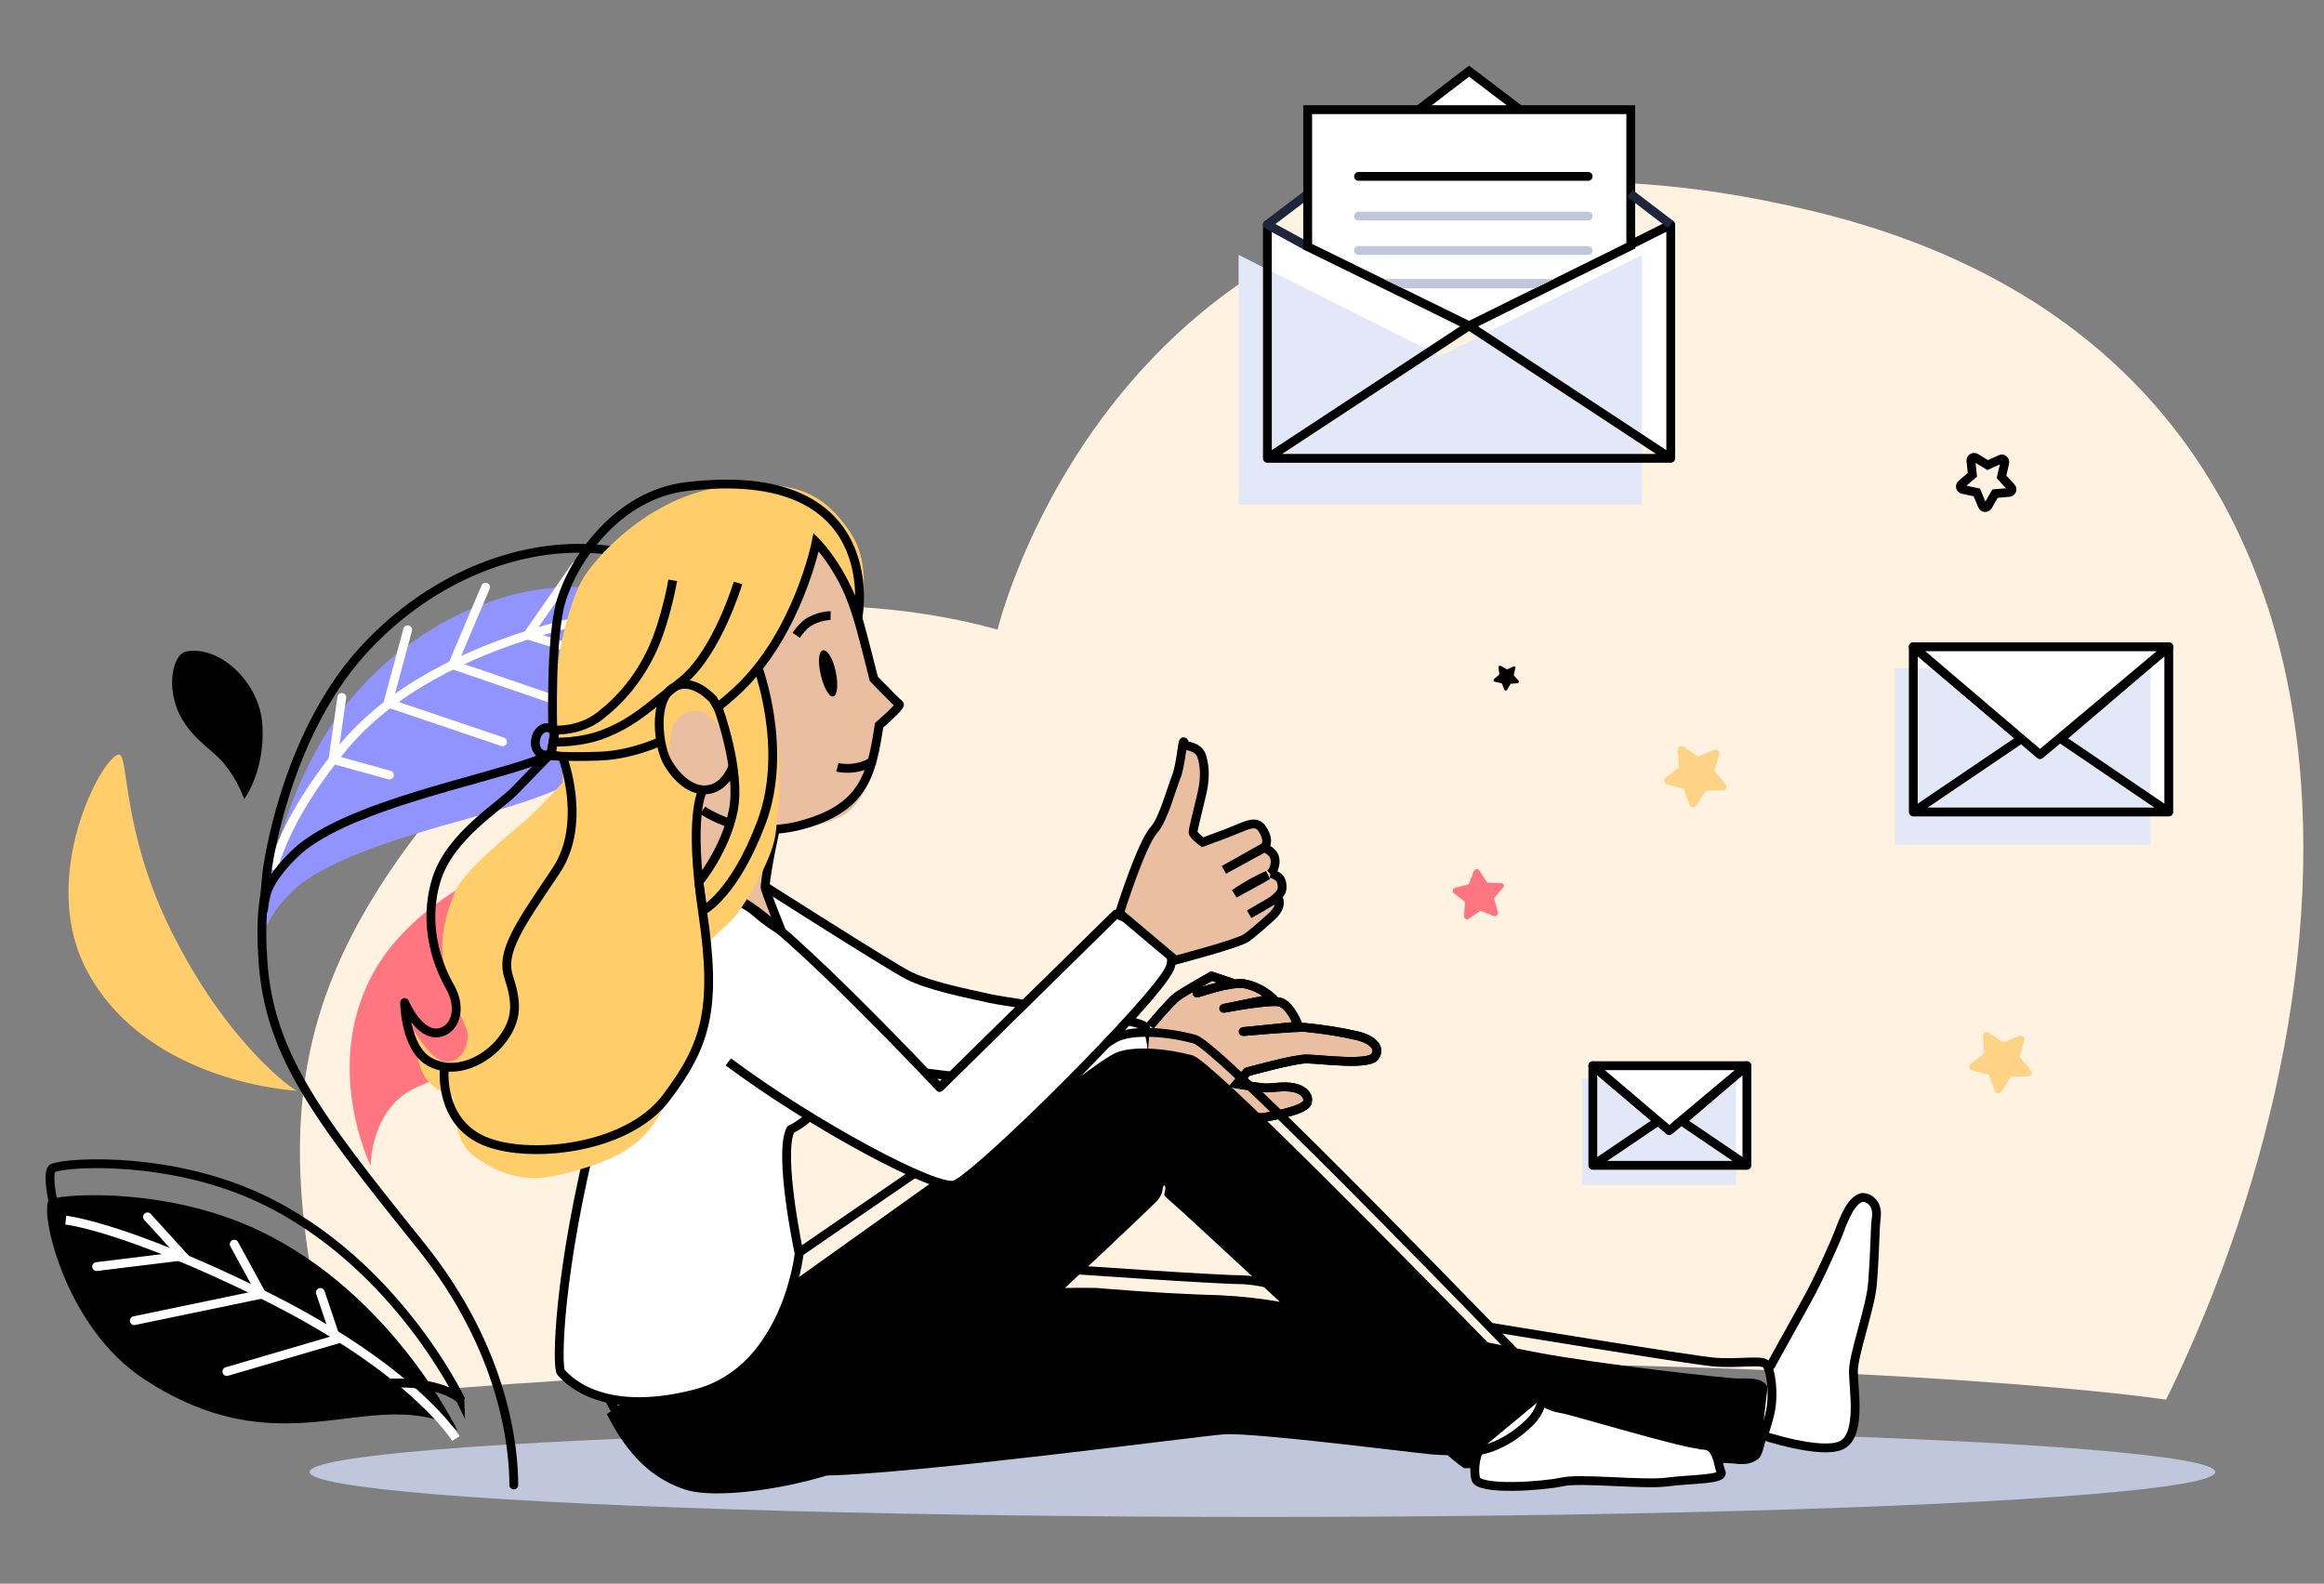 <?xml version="1.0" encoding="utf-8"?>
<!-- Generator: Adobe Illustrator 27.2.0, SVG Export Plug-In . SVG Version: 6.00 Build 0)  -->
<svg version="1.1" xmlns="http://www.w3.org/2000/svg" xmlns:xlink="http://www.w3.org/1999/xlink" x="0px" y="0px"
	 viewBox="0 0 790.5 538.7" style="enable-background:new 0 0 790.5 538.7;" xml:space="preserve">
<rect x="0" y="0" width="790.5" height="538.7" fill="#808080" stroke="none"/>
<style type="text/css">
	.st0{fill:#F2F3F5;}
	.st1{fill:#FFFFFF;}
	.st2{fill:none;stroke:#000000;stroke-width:1.267;}
	.st3{fill:#5E5E6A;}
	.st4{fill:none;stroke:#F2F3F5;stroke-width:1.267;stroke-linecap:round;}
	.st5{fill:none;stroke:#FFFFFF;stroke-width:3.783;stroke-miterlimit:10;}
	.st6{fill:#FFD385;}
	.st7{fill:none;stroke:#000000;stroke-width:1.267;stroke-linejoin:bevel;}
	.st8{fill:#FFCD69;}
	.st9{fill:#1F253A;}
	.st10{fill:#FFFFFF;stroke:#E5E7EA;stroke-width:1.267;stroke-miterlimit:10;}
	.st11{fill:#FFE1E3;}
	.st12{fill:#FFBBC0;}
	.st13{fill:#FF7680;}
	.st14{fill:#FFE6E1;}
	.st15{fill:#FFC7BB;}
	.st16{fill:#FF9882;}
	.st17{fill:#FFF5E2;}
	.st18{fill:#FFE9BC;}
	.st19{fill:url(#bg_00000086693613559619480520000008191157780124717489_);}
	.st20{fill:none;stroke:#000000;stroke-width:1.4;}
	.st21{fill:none;stroke:#F2F3F5;stroke-width:1.4;stroke-linecap:round;}
	.st22{fill:none;stroke:#FFFFFF;stroke-width:4.18;stroke-miterlimit:10;}
	.st23{fill:none;stroke:#000000;stroke-width:1.4;stroke-linecap:round;stroke-miterlimit:10;}
	.st24{fill:#9194FF;}
	.st25{fill:none;stroke:#FFFFFF;stroke-width:1.4;stroke-linecap:round;stroke-miterlimit:10;}
	.st26{fill:none;stroke:#FFFFFF;stroke-width:1.4;stroke-miterlimit:10;}
	.st27{fill:none;stroke:#000000;stroke-width:1.4;stroke-miterlimit:10;}
	.st28{fill:#FFFFFF;stroke:#000000;stroke-width:1.4;stroke-miterlimit:10;}
	.st29{fill:#FFFFFF;stroke:#000000;stroke-width:1.4;}
	.st30{fill:none;stroke:#000000;stroke-width:1.4;stroke-linejoin:round;}
	.st31{fill:#FFFFFF;stroke:#000000;stroke-width:1.4;stroke-linejoin:round;stroke-miterlimit:10;}
	.st32{stroke:#000000;stroke-width:1.4;stroke-miterlimit:10;}
	.st33{fill:none;stroke:#000000;stroke-width:1.4;stroke-linecap:round;stroke-linejoin:round;}
	.st34{fill:#FFFFFF;stroke:#000000;stroke-width:1.4;stroke-linejoin:round;}
	.st35{fill:none;stroke:#000000;stroke-width:1.4;stroke-linejoin:round;stroke-miterlimit:10;}
	.st36{fill:none;stroke:#000000;stroke-width:1.4;stroke-linecap:round;stroke-linejoin:round;stroke-miterlimit:10;}
	.st37{fill:none;stroke:#000000;stroke-width:1.4;stroke-linejoin:bevel;}
	.st38{fill:#FFFFFF;stroke:#E5E7EA;stroke-width:1.4;stroke-miterlimit:10;}
	.st39{fill:#FFFFFF;stroke:#000000;stroke-width:2;stroke-miterlimit:10;}
	.st40{fill:url(#SVGID_1_);}
	.st41{fill:url(#bg_00000054261089863543853320000010082663677097730998_);}
	.st42{fill:none;stroke:#000000;stroke-width:2;stroke-linecap:round;stroke-miterlimit:10;}
	.st43{fill:none;stroke:#FFFFFF;stroke-width:2;stroke-linecap:round;stroke-miterlimit:10;}
	.st44{fill:none;stroke:#FFFFFF;stroke-width:2;stroke-miterlimit:10;}
	.st45{fill:#EA4335;}
	.st46{fill:#FBBC05;}
	.st47{fill:#4285F4;}
	.st48{fill:#34A853;}
	.st49{fill:none;stroke:#D2D4D8;stroke-width:2;stroke-miterlimit:10;}
	.st50{fill:none;stroke:#D2D4D8;stroke-width:2;stroke-linecap:round;stroke-miterlimit:10;}
	.st51{fill:#FFF1DC;}
	.st52{fill:none;stroke:#1A0DAB;stroke-width:4;stroke-linecap:round;stroke-miterlimit:10;}
	.st53{fill:none;stroke:#9A9A9B;stroke-width:3;stroke-linecap:round;stroke-miterlimit:10;}
	.st54{fill:#FF7757;}
	.st55{fill:#D1D5E0;}
	.st56{fill:none;stroke:#000000;stroke-width:2;stroke-linejoin:round;stroke-miterlimit:10;}
	.st57{fill:#FF7680;stroke:#000000;stroke-width:2;stroke-linejoin:round;stroke-miterlimit:10;}
	.st58{fill:#FF7680;stroke:#000000;stroke-width:2;stroke-miterlimit:10;}
	.st59{fill:#526E89;}
	.st60{fill:#E4ECEF;}
	.st61{fill:#FFFFFF;stroke:#1F253A;stroke-width:1.679;stroke-miterlimit:10;}
	.st62{fill:none;stroke:#1F253A;stroke-width:1.679;stroke-linecap:round;stroke-miterlimit:10;}
	.st63{fill:none;stroke:#9DA7BA;stroke-width:1.807;stroke-linecap:round;stroke-miterlimit:10;}
	.st64{fill:#4B7CB2;stroke:#9DA7BA;stroke-width:1.265;stroke-linecap:round;stroke-miterlimit:10;}
	.st65{fill:none;stroke:#9DA7BA;stroke-width:1.265;stroke-linecap:round;stroke-miterlimit:10;}
	.st66{fill:none;stroke:#1F253A;stroke-width:1.807;stroke-miterlimit:10;}
	.st67{fill:#526E89;stroke:#1F253A;stroke-width:1.385;stroke-miterlimit:10;}
	.st68{fill:none;stroke:#4B7CB2;stroke-width:2.687;stroke-miterlimit:10;}
	.st69{fill:#4B7CB2;}
	.st70{fill:#FDFEFF;}
	.st71{fill:#C3D8E5;}
	.st72{fill:none;stroke:#1F253A;stroke-width:1.679;stroke-miterlimit:10;}
	.st73{fill:none;stroke:#1F253A;stroke-width:1.597;stroke-miterlimit:10;}
	.st74{fill:#F0F5F7;}
	.st75{fill:none;stroke:#1F253A;stroke-width:1.379;stroke-linecap:round;stroke-miterlimit:10;}
	.st76{fill:none;stroke:#9DA7BA;stroke-width:0.937;stroke-linecap:round;stroke-miterlimit:10;}
	.st77{fill:#4B7CB2;stroke:#1F253A;stroke-width:1.679;stroke-linecap:round;stroke-miterlimit:10;}
	.st78{fill:#FFFFFF;stroke:#1F253A;stroke-width:1.679;stroke-linejoin:round;stroke-miterlimit:10;}
	.st79{opacity:0.3;fill:none;stroke:#FF7757;stroke-width:2.971;stroke-linecap:round;stroke-miterlimit:10;}
	.st80{fill:none;stroke:#FF7757;stroke-width:2.971;stroke-linecap:round;stroke-miterlimit:10;}
	.st81{fill:none;stroke:#1F253A;stroke-width:1.679;stroke-linejoin:round;stroke-miterlimit:10;}
	.st82{fill:none;stroke:#9DA7BA;stroke-width:1.105;stroke-linecap:round;stroke-miterlimit:10;}
	.st83{fill:#9DA7BA;}
	.st84{fill:none;stroke:#9DA7BA;stroke-width:1.53;stroke-linecap:round;stroke-linejoin:round;stroke-miterlimit:10;}
	.st85{fill:#FF7757;stroke:#1F253A;stroke-width:1.679;stroke-linejoin:round;stroke-miterlimit:10;}
	.st86{fill:#FFFFFF;stroke:#1F253A;stroke-width:1.459;stroke-miterlimit:10;}
	.st87{fill:#FF7757;stroke:#1F253A;stroke-width:1.679;stroke-miterlimit:10;}
	.st88{fill:#B2C6D1;}
	.st89{fill:#526E89;stroke:#1F253A;stroke-width:1.679;stroke-miterlimit:10;}
	.st90{fill:#FFFFFF;stroke:#1F253A;stroke-width:1.312;stroke-miterlimit:10;}
	.st91{fill:none;stroke:#4B7CB2;stroke-width:2.099;stroke-miterlimit:10;}
	.st92{fill:#FFFFFF;stroke:#1F253A;stroke-width:1.813;stroke-miterlimit:10;}
	.st93{fill:none;stroke:#1F253A;stroke-width:1.813;stroke-linecap:round;stroke-miterlimit:10;}
	.st94{fill:none;stroke:#9DA7BA;stroke-width:1.09;stroke-linecap:round;stroke-miterlimit:10;}
	.st95{fill:none;stroke:#4B7CB2;stroke-width:1.56;stroke-miterlimit:10;}
	.st96{fill:#FFFFFF;stroke:#1F253A;stroke-width:1.56;stroke-miterlimit:10;}
	.st97{fill:none;stroke:#1F253A;stroke-width:1.56;stroke-linecap:round;stroke-miterlimit:10;}
	.st98{fill:none;stroke:#9DA7BA;stroke-width:1.56;stroke-linecap:round;stroke-miterlimit:10;}
	.st99{fill:none;stroke:#FFD385;stroke-width:1.56;stroke-miterlimit:10;}
	.st100{fill:none;stroke:#1F253A;stroke-width:1.56;stroke-miterlimit:10;}
	.st101{fill:none;stroke:#FFFFFF;stroke-width:1.56;stroke-miterlimit:10;}
	.st102{fill:#526E89;stroke:#1F253A;stroke-width:1.56;stroke-miterlimit:10;}
	.st103{fill:url(#bg_00000144302795488614658050000005965726577491941000_);}
	.st104{fill:none;stroke:#000000;stroke-width:1.558;stroke-linecap:round;stroke-miterlimit:10;}
	.st105{fill:none;stroke:#FFFFFF;stroke-width:1.558;stroke-linecap:round;stroke-miterlimit:10;}
	.st106{fill:none;stroke:#FFFFFF;stroke-width:1.558;stroke-miterlimit:10;}
	.st107{fill:none;stroke:#FFFFFF;stroke-width:1.537;stroke-linejoin:round;stroke-miterlimit:10;}
	.st108{fill:none;stroke:#FFFFFF;stroke-width:1.537;stroke-miterlimit:10;}
	.st109{fill:#DFE2E5;}
	.st110{fill:#F5F6F8;}
	.st111{fill:#E3E5E9;}
	.st112{fill:none;stroke:#445268;stroke-width:3.074;stroke-linecap:round;stroke-linejoin:round;stroke-miterlimit:10;}
	.st113{fill:none;stroke:#E3E5E9;stroke-width:1.537;stroke-linecap:round;stroke-linejoin:round;stroke-miterlimit:10;}
	.st114{fill:none;stroke:#FFFFFF;stroke-width:1.537;stroke-linecap:round;stroke-miterlimit:10;}
	.st115{fill:none;stroke:#445268;stroke-width:3.033;stroke-linecap:round;stroke-linejoin:round;stroke-miterlimit:10;}
	.st116{fill:none;stroke:#445268;stroke-width:1.537;stroke-linecap:round;stroke-linejoin:round;stroke-miterlimit:10;}
	.st117{fill:#445268;}
	.st118{fill:none;stroke:#000000;stroke-width:1.537;stroke-linejoin:round;stroke-miterlimit:10;}
	.st119{fill:#FFFFFF;stroke:#000000;stroke-width:1.537;stroke-miterlimit:10;}
	.st120{fill:#FFFFFF;stroke:#1F253A;stroke-width:1.537;stroke-miterlimit:10;}
	.st121{fill:#DDE9ED;}
	.st122{fill:#FFFFFF;stroke:#000000;stroke-width:1.557;stroke-linejoin:round;stroke-miterlimit:10;}
	.st123{fill:#425975;stroke:#000000;stroke-width:1.557;stroke-linejoin:round;stroke-miterlimit:10;}
	.st124{fill:none;stroke:#000000;stroke-width:1.557;stroke-linejoin:round;stroke-miterlimit:10;}
	.st125{fill:#E5C7AA;stroke:#000000;stroke-width:1.557;stroke-miterlimit:10;}
	.st126{stroke:#000000;stroke-width:1.557;stroke-miterlimit:10;}
	.st127{fill:#2D3D54;stroke:#000000;stroke-width:1.68;stroke-linejoin:round;stroke-miterlimit:10;}
	.st128{fill:#FFFFFF;stroke:#000000;stroke-width:1.68;stroke-linejoin:round;stroke-miterlimit:10;}
	.st129{fill:none;stroke:#000000;stroke-width:1.68;stroke-linejoin:round;stroke-miterlimit:10;}
	.st130{fill:#AF6A5A;stroke:#000000;stroke-width:1.68;stroke-miterlimit:10;}
	.st131{fill:#FFFFFF;stroke:#000000;stroke-width:1.68;stroke-miterlimit:10;}
	.st132{fill:#FFFFFF;stroke:#000000;stroke-width:1.534;stroke-miterlimit:10;}
	.st133{fill:#FF7757;stroke:#000000;stroke-width:1.68;stroke-miterlimit:10;}
	.st134{fill:none;stroke:#000000;stroke-width:1.654;stroke-miterlimit:10;}
	.st135{fill:none;stroke:#000000;stroke-width:1.68;stroke-miterlimit:10;}
	.st136{fill:#AF6A5A;stroke:#000000;stroke-width:1.614;stroke-miterlimit:10;}
	.st137{fill:#AF6A5A;stroke:#1F253A;stroke-width:1.614;stroke-miterlimit:10;}
	.st138{fill:#483A49;}
	.st139{fill:none;stroke:#000000;stroke-width:1.614;stroke-miterlimit:10;}
	.st140{fill:#1F253A;stroke:#1F253A;stroke-width:1.534;stroke-miterlimit:10;}
	.st141{fill:none;stroke:#000000;stroke-width:1.639;stroke-miterlimit:10;}
	.st142{fill:#FFFFFF;stroke:#000000;stroke-width:1.534;stroke-linejoin:round;stroke-miterlimit:10;}
	.st143{fill:none;stroke:#000000;stroke-width:2.69;stroke-linecap:round;stroke-miterlimit:10;}
	.st144{opacity:0.6;fill:#1F253A;stroke:#000000;stroke-width:1.534;stroke-miterlimit:10;enable-background:new    ;}
	.st145{fill:none;stroke:#1F253A;stroke-width:1.534;stroke-miterlimit:10;}
	.st146{opacity:0.6;fill:#483A49;enable-background:new    ;}
	.st147{stroke:#000000;stroke-width:1.534;stroke-miterlimit:10;}
	.st148{fill:#FFFFFF;stroke:#1F253A;stroke-width:6;stroke-miterlimit:10;}
	.st149{fill:none;stroke:#1F253A;stroke-width:6;stroke-miterlimit:10;}
	.st150{fill:#9194FF;stroke:#1F253A;stroke-width:6;stroke-miterlimit:10;}
	.st151{fill:none;stroke:#000000;stroke-width:2.4;stroke-miterlimit:10;}
	.st152{fill:none;stroke:#000000;stroke-width:2.074;stroke-miterlimit:10;}
	.st153{opacity:0.3;fill:none;stroke:#FF7757;stroke-width:3.127;stroke-linecap:round;stroke-miterlimit:10;}
	.st154{fill:none;stroke:#FF7757;stroke-width:3.127;stroke-linecap:round;stroke-miterlimit:10;}
	.st155{fill:none;stroke:#1F253A;stroke-width:1.768;stroke-miterlimit:10;}
	.st156{fill:#FFFFFF;stroke:#1F253A;stroke-width:1.768;stroke-miterlimit:10;}
	.st157{fill:url(#bg_00000124147236799371616040000014871083778693870733_);}
	.st158{fill:none;stroke:#FFFFFF;stroke-width:1.59;stroke-linejoin:round;stroke-miterlimit:10;}
	.st159{fill:#FFFFFF;stroke:#FFFFFF;stroke-width:1.59;stroke-linejoin:round;stroke-miterlimit:10;}
	.st160{fill:none;stroke:#FFFFFF;stroke-width:1.59;stroke-miterlimit:10;}
	.st161{opacity:0.85;}
	.st162{fill:#7961F5;}
	.st163{fill:none;stroke:#445268;stroke-width:3.179;stroke-linecap:round;stroke-linejoin:round;stroke-miterlimit:10;}
	.st164{fill:none;stroke:#E3E5E9;stroke-width:1.59;stroke-linecap:round;stroke-linejoin:round;stroke-miterlimit:10;}
	.st165{fill:none;stroke:#FFFFFF;stroke-width:1.59;stroke-linecap:round;stroke-miterlimit:10;}
	.st166{fill:none;stroke:#445268;stroke-width:3.137;stroke-linecap:round;stroke-linejoin:round;stroke-miterlimit:10;}
	.st167{fill:none;stroke:#445268;stroke-width:1.59;stroke-linecap:round;stroke-linejoin:round;stroke-miterlimit:10;}
	.st168{fill:#E4ECEF;stroke:#000000;stroke-miterlimit:10;}
	.st169{fill:#FFFFFF;stroke:#000000;stroke-miterlimit:10;}
	.st170{fill:none;stroke:#000000;stroke-width:1.59;stroke-linejoin:round;stroke-miterlimit:10;}
	.st171{fill:#FFFFFF;stroke:#000000;stroke-width:1.59;stroke-linejoin:round;stroke-miterlimit:10;}
	.st172{fill:#425975;stroke:#000000;stroke-miterlimit:10;}
	.st173{fill:#FFFFFF;stroke:#000000;stroke-width:1.59;stroke-miterlimit:10;}
	.st174{fill:none;stroke:#000000;stroke-width:1.59;stroke-miterlimit:10;}
	.st175{fill:#1F253A;stroke:#000000;stroke-miterlimit:10;}
	.st176{fill:#AF6A5A;stroke:#000000;stroke-width:1.59;stroke-miterlimit:10;}
	.st177{stroke:#000000;stroke-miterlimit:10;}
	.st178{fill:#F3FAFF;stroke:#000000;stroke-width:1.59;stroke-linejoin:round;stroke-miterlimit:10;}
	.st179{fill:#F3FAFF;stroke:#000000;stroke-width:1.59;stroke-miterlimit:10;}
	.st180{fill:#FFFFFF;stroke:#1F253A;stroke-width:1.59;stroke-miterlimit:10;}
	.st181{fill:#FFCD69;stroke:#1F253A;stroke-width:1.59;stroke-miterlimit:10;}
	.st182{fill:#3D40FF;}
	.st183{fill:none;stroke:#1F253A;stroke-width:1.59;stroke-miterlimit:10;}
	.st184{fill:#EBECFF;}
	.st185{fill:url(#SVGID_00000149360265668505083490000004285082974001861252_);}
	.st186{fill:url(#SVGID_00000164495530128448428470000016073542313695443112_);}
	.st187{fill:url(#SVGID_00000183216408889548539140000005580402502265264264_);}
	.st188{fill:#7F544E;}
	.st189{fill:#FFFFFF;stroke:#1F253A;stroke-width:1.8;stroke-miterlimit:10;}
	.st190{fill:#1F253A;stroke:#1F253A;stroke-width:1.8;stroke-linejoin:round;stroke-miterlimit:10;}
	.st191{fill:none;stroke:#1F253A;stroke-width:1.8;stroke-miterlimit:10;}
	.st192{fill:#FFFFFF;stroke:#1F253A;stroke-width:1.8;stroke-linejoin:round;}
	.st193{fill:#FF7757;stroke:#1F253A;stroke-width:1.8;stroke-linejoin:round;}
	.st194{fill:#FFFFFF;stroke:#1F253A;stroke-width:1.8;stroke-linejoin:round;stroke-miterlimit:10;}
	.st195{fill:none;stroke:#1F253A;stroke-width:1.8;stroke-linejoin:round;stroke-miterlimit:10;}
	.st196{fill:#1F253A;stroke:#1F253A;stroke-width:1.8;stroke-linejoin:round;}
	.st197{fill:none;stroke:#000000;stroke-width:2.4;stroke-linecap:round;stroke-miterlimit:10;}
	.st198{fill:none;stroke:#FFFFFF;stroke-width:2.4;stroke-linecap:round;stroke-miterlimit:10;}
	.st199{fill:none;stroke:#FFFFFF;stroke-width:2.4;stroke-miterlimit:10;}
	.st200{fill:#FFFFFF;stroke:#1F253A;stroke-width:2.4;stroke-miterlimit:10;}
	.st201{stroke:#000000;stroke-width:2.4;stroke-linejoin:round;stroke-miterlimit:10;}
	.st202{fill:#EABEA0;stroke:#000000;stroke-width:2.4;stroke-miterlimit:10;}
	.st203{fill:#FFFFFF;stroke:#000000;stroke-width:2.4;stroke-miterlimit:10;}
	.st204{fill:none;stroke:#1F253A;stroke-width:2.4;stroke-miterlimit:10;}
	.st205{fill:#EABEA0;stroke:#000000;stroke-width:2.4;stroke-linecap:round;stroke-linejoin:round;stroke-miterlimit:10;}
	.st206{fill:#E5C7AA;stroke:#000000;stroke-width:2.4;stroke-linecap:round;stroke-linejoin:round;stroke-miterlimit:10;}
	.st207{fill:#E5C7AA;stroke:#000000;stroke-width:2.4;stroke-miterlimit:10;}
	.st208{fill:none;stroke:#000000;stroke-width:2.074;stroke-linecap:round;stroke-miterlimit:10;}
	.st209{fill:none;stroke:#FFFFFF;stroke-width:2.074;stroke-linecap:round;stroke-miterlimit:10;}
	.st210{fill:none;stroke:#FFFFFF;stroke-width:2.074;stroke-miterlimit:10;}
	.st211{fill:#FFFFFF;stroke:#1F253A;stroke-width:2.074;stroke-miterlimit:10;}
	.st212{stroke:#000000;stroke-width:2.074;stroke-linejoin:round;stroke-miterlimit:10;}
	.st213{fill:#EABEA0;stroke:#000000;stroke-width:2.074;stroke-miterlimit:10;}
	.st214{fill:#FFFFFF;stroke:#000000;stroke-width:2.074;stroke-miterlimit:10;}
	.st215{fill:none;stroke:#1F253A;stroke-width:2.074;stroke-miterlimit:10;}
	.st216{fill:#EABEA0;stroke:#000000;stroke-width:2.074;stroke-linecap:round;stroke-linejoin:round;stroke-miterlimit:10;}
	.st217{fill:#E5C7AA;stroke:#000000;stroke-width:2.074;stroke-linecap:round;stroke-linejoin:round;stroke-miterlimit:10;}
	.st218{fill:#E5C7AA;stroke:#000000;stroke-width:2.074;stroke-miterlimit:10;}
	.st219{fill:#FFF2E1;}
	.st220{fill:none;stroke:#1F253A;stroke-width:4.337;stroke-linecap:round;stroke-miterlimit:10;}
	.st221{fill:none;stroke:#1F253A;stroke-width:4.337;stroke-miterlimit:10;}
	.st222{fill:none;stroke:#1F253A;stroke-width:4.337;stroke-linejoin:round;stroke-miterlimit:10;}
	.st223{fill:#FFFFFF;stroke:#1F253A;stroke-width:4.337;stroke-miterlimit:10;}
	.st224{fill:#FFF3E1;stroke:#1F253A;stroke-width:4.337;stroke-linejoin:round;stroke-miterlimit:10;}
	.st225{fill:none;stroke:#9DA7BA;stroke-width:4.337;stroke-linecap:round;stroke-miterlimit:10;}
	.st226{fill:#FFFFFF;stroke:#1F253A;stroke-width:4.337;stroke-linejoin:round;stroke-miterlimit:10;}
	.st227{fill:#425975;}
	.st228{fill:url(#SVGID_00000163041038756321499360000014363086606913878920_);}
	.st229{opacity:0.1;fill:#FFFFFF;}
	.st230{opacity:0.5;fill:#FFFFFF;}
	.st231{fill:none;stroke:#4B7CB2;stroke-width:2.5;stroke-miterlimit:10;}
	.st232{fill:none;stroke:#1F253A;stroke-width:2.5;stroke-linecap:round;stroke-miterlimit:10;}
	.st233{fill:none;stroke:#CEDAE0;stroke-width:2.5;stroke-linecap:round;stroke-miterlimit:10;}
	.st234{fill:#F0F0F2;}
	.st235{fill:#FFFFFF;stroke:#1F253A;stroke-width:2.259;stroke-miterlimit:10;}
	.st236{stroke:#000000;stroke-width:2.259;stroke-linejoin:round;stroke-miterlimit:10;}
	.st237{fill:#EABEA0;stroke:#000000;stroke-width:2.259;stroke-miterlimit:10;}
	.st238{fill:#FFFFFF;stroke:#000000;stroke-width:2.259;stroke-miterlimit:10;}
	.st239{fill:none;stroke:#000000;stroke-width:2.259;stroke-miterlimit:10;}
	.st240{fill:none;stroke:#1F253A;stroke-width:2.259;stroke-miterlimit:10;}
	.st241{fill:#EABEA0;stroke:#000000;stroke-width:2.259;stroke-linecap:round;stroke-linejoin:round;stroke-miterlimit:10;}
	.st242{fill:#E5C7AA;stroke:#000000;stroke-width:2.259;stroke-linecap:round;stroke-linejoin:round;stroke-miterlimit:10;}
	.st243{fill:#E5C7AA;stroke:#000000;stroke-width:2.259;stroke-miterlimit:10;}
	.st244{opacity:0.4;fill:#FFFFFF;}
	.st245{opacity:0.2;}
	.st246{opacity:0.2;fill:#FFFFFF;}
	.st247{fill:#FF7680;stroke:#000000;stroke-width:2.334;stroke-miterlimit:10;}
	.st248{fill:none;stroke:#FFFFFF;stroke-width:2.5;stroke-linecap:round;stroke-miterlimit:10;}
	.st249{fill:none;stroke:#1F253A;stroke-width:2.243;stroke-linejoin:round;stroke-miterlimit:10;}
	.st250{fill:#FFFFFF;stroke:#1F253A;stroke-width:2.243;stroke-miterlimit:10;}
	.st251{fill:#FFF3E1;stroke:#1F253A;stroke-width:2.243;stroke-linejoin:round;stroke-miterlimit:10;}
	.st252{fill:none;stroke:#1F253A;stroke-width:2.243;stroke-linecap:round;stroke-miterlimit:10;}
	.st253{fill:none;stroke:#9DA7BA;stroke-width:2.243;stroke-linecap:round;stroke-miterlimit:10;}
	.st254{fill:none;stroke:#1F253A;stroke-width:2.243;stroke-miterlimit:10;}
	.st255{fill:none;stroke:#000000;stroke-width:2.5;stroke-linecap:round;stroke-miterlimit:10;}
	.st256{fill:none;stroke:#FFFFFF;stroke-width:2.5;stroke-miterlimit:10;}
	.st257{fill:url(#SVGID_00000063624270149952933850000003382229686719849373_);}
	.st258{fill:url(#bg_00000115473819236109227270000018155592294957050763_);}
	.st259{fill:url(#bg_00000116919173055270011840000006803036721827451319_);}
	.st260{fill:none;}
	.st261{fill:#C0C6DC;}
	.st262{fill:url(#footer_00000075853811146073371850000001655246595571173514_);}
	.st263{fill:none;stroke:#FFFFFF;stroke-width:3.179;stroke-miterlimit:10;}
	.st264{fill:none;stroke:#CAD3E0;stroke-width:4;stroke-linecap:round;stroke-miterlimit:10;}
	.st265{fill:none;stroke:#000000;stroke-width:6;stroke-linecap:round;stroke-miterlimit:10;}
	.st266{fill:none;stroke:#FF7680;stroke-width:3;stroke-miterlimit:10;}
	.st267{fill:none;stroke:#FF7680;stroke-width:4;stroke-linecap:round;stroke-miterlimit:10;}
	.st268{fill:#E4E8F4;}
	.st269{fill:#A3E2A3;}
	.st270{fill:#DAE1E5;}
	.st271{fill:#C8CCCE;}
	.st272{stroke:#000000;stroke-width:3.2;stroke-linejoin:round;stroke-miterlimit:10;}
	.st273{fill:#FFFFFF;stroke:#000000;stroke-width:3.2;stroke-miterlimit:10;}
	.st274{fill:#FFD385;stroke:#1F253A;stroke-width:3.2;stroke-linejoin:bevel;stroke-miterlimit:10;}
	.st275{fill:none;stroke:#000000;stroke-width:3.2;stroke-miterlimit:10;}
	.st276{fill:none;stroke:#1F253A;stroke-width:3.2;stroke-linejoin:bevel;stroke-miterlimit:10;}
	.st277{fill:#8A9DFF;}
	.st278{fill:#FFD894;}
	.st279{fill:none;stroke:#000000;stroke-width:3.2;stroke-linecap:round;stroke-miterlimit:10;}
	.st280{fill:none;stroke:#FFFFFF;stroke-width:3.2;stroke-linecap:round;stroke-miterlimit:10;}
	.st281{fill:none;stroke:#FFFFFF;stroke-width:3.2;stroke-miterlimit:10;}
	.st282{fill:#EABEA0;stroke:#000000;stroke-width:3.2;stroke-miterlimit:10;}
	.st283{fill:none;stroke:#1F253A;stroke-width:3.2;stroke-miterlimit:10;}
	.st284{fill:#FFFFFF;stroke:#1F253A;stroke-width:3.2;stroke-miterlimit:10;}
	.st285{fill:#EABEA0;stroke:#000000;stroke-width:3.2;stroke-linecap:round;stroke-linejoin:round;stroke-miterlimit:10;}
	.st286{fill:#E5C7AA;stroke:#000000;stroke-width:3.2;stroke-linecap:round;stroke-linejoin:round;stroke-miterlimit:10;}
	.st287{fill:#E5C7AA;stroke:#000000;stroke-width:3.2;stroke-miterlimit:10;}
	.st288{fill:none;stroke:#000000;stroke-width:3.2;stroke-linejoin:round;}
	.st289{fill:#EABEA0;}
	.st290{fill:none;stroke:#000000;stroke-width:3.2;stroke-linejoin:round;stroke-miterlimit:10;}
	.st291{stroke:#000000;stroke-width:3.074;stroke-linejoin:round;stroke-miterlimit:10;}
	.st292{fill:#FFFFFF;stroke:#000000;stroke-width:3.074;stroke-miterlimit:10;}
	.st293{fill:#E5C7AA;stroke:#000000;stroke-width:3.074;stroke-miterlimit:10;}
	.st294{fill:none;stroke:#000000;stroke-width:3.074;stroke-linejoin:round;stroke-miterlimit:10;}
	.st295{fill:none;stroke:#000000;stroke-width:3.074;stroke-miterlimit:10;}
	.st296{fill:none;stroke:#000000;stroke-width:3.074;stroke-linejoin:bevel;stroke-miterlimit:10;}
	.st297{fill:#FFFFFF;stroke:#1F253A;stroke-width:3.074;stroke-linejoin:round;stroke-miterlimit:10;}
	.st298{stroke:#000000;stroke-width:3.074;stroke-linejoin:bevel;stroke-miterlimit:10;}
	.st299{fill:none;stroke:#1F253A;stroke-width:3.074;stroke-miterlimit:10;}
	.st300{fill:none;stroke:#000000;stroke-width:3.074;stroke-miterlimit:10;stroke-dasharray:6.614,3.307;}
	.st301{fill:none;stroke:#1F253A;stroke-width:3.074;stroke-linejoin:round;stroke-miterlimit:10;}
	.st302{fill:#9B816B;stroke:#1F253A;stroke-width:3.074;stroke-miterlimit:10;}
	.st303{fill:#E5C7AA;stroke:#000000;stroke-width:3.074;stroke-linejoin:bevel;stroke-miterlimit:10;}
	.st304{stroke:#000000;stroke-width:3.074;stroke-miterlimit:10;}
	.st305{fill:#1F253A;stroke:#1F253A;stroke-width:3.074;stroke-miterlimit:10;}
	.st306{fill:none;stroke:#000000;stroke-width:2.445;}
	.st307{fill:none;stroke:#000000;stroke-width:2.445;stroke-linecap:round;}
	.st308{fill:none;stroke:#4B7CB2;stroke-width:1.35;stroke-miterlimit:10;}
	.st309{fill:#FFFFFF;stroke:#1F253A;stroke-width:2.494;stroke-miterlimit:10;}
	.st310{fill:none;stroke:#1F253A;stroke-width:2.494;stroke-linecap:round;stroke-miterlimit:10;}
	.st311{fill:none;stroke:#9DA7BA;stroke-width:1.712;stroke-linecap:round;stroke-miterlimit:10;}
	.st312{fill:none;stroke:#FFD385;stroke-width:2.362;stroke-miterlimit:10;}
	.st313{fill:none;stroke:#1F253A;stroke-width:3.203;stroke-linecap:round;stroke-miterlimit:10;}
	.st314{fill:none;stroke:#1F253A;stroke-width:3.203;stroke-miterlimit:10;}
	.st315{fill:none;stroke:#FFFFFF;stroke-width:3.086;stroke-miterlimit:10;}
	.st316{fill:#FFFFFF;stroke:#1F253A;stroke-width:1.89;stroke-miterlimit:10;}
	.st317{fill:none;stroke:#1F253A;stroke-width:1.552;stroke-linecap:round;stroke-miterlimit:10;}
	.st318{fill:none;stroke:#9DA7BA;stroke-width:1.054;stroke-linecap:round;stroke-miterlimit:10;}
	.st319{fill:none;stroke:#1F253A;stroke-width:2.725;stroke-linecap:round;stroke-miterlimit:10;}
	.st320{fill:#4B7CB2;stroke:#1F253A;stroke-width:2.725;stroke-linecap:round;stroke-miterlimit:10;}
	.st321{fill:none;stroke:#1F253A;stroke-width:2.581;stroke-linejoin:round;stroke-miterlimit:10;}
	.st322{fill:#FFFFFF;stroke:#1F253A;stroke-width:2.581;stroke-miterlimit:10;}
	.st323{fill:none;stroke:#1F253A;stroke-width:2.581;stroke-linecap:round;stroke-miterlimit:10;}
	.st324{fill:none;stroke:#9DA7BA;stroke-width:1.698;stroke-linecap:round;stroke-miterlimit:10;}
	.st325{fill:none;stroke:#1F253A;stroke-width:2.581;stroke-miterlimit:10;}
	.st326{fill-rule:evenodd;clip-rule:evenodd;fill:#C0C6DC;}
	.st327{fill-rule:evenodd;clip-rule:evenodd;fill:#E6E6E6;}
	.st328{fill-rule:evenodd;clip-rule:evenodd;fill:#FF7757;}
	.st329{fill-rule:evenodd;clip-rule:evenodd;fill:#7961F5;}
	.st330{fill-rule:evenodd;clip-rule:evenodd;fill:#FFD385;}
	.st331{fill-rule:evenodd;clip-rule:evenodd;fill:#1F253A;}
	.st332{fill-rule:evenodd;clip-rule:evenodd;fill:#27465B;}
	.st333{fill-rule:evenodd;clip-rule:evenodd;fill:#52B2B2;}
	.st334{fill:#FFFFFF;stroke:#1F253A;stroke-width:3.4;stroke-miterlimit:10;}
	.st335{stroke:#000000;stroke-width:3.4;stroke-linejoin:round;stroke-miterlimit:10;}
	.st336{fill:#AF6A5A;stroke:#000000;stroke-width:3.4;stroke-miterlimit:10;}
	.st337{fill:#FFFFFF;stroke:#000000;stroke-width:3.4;stroke-miterlimit:10;}
	.st338{fill:none;stroke:#000000;stroke-width:3.4;stroke-linejoin:round;stroke-miterlimit:10;}
	.st339{fill:#FFFFFF;stroke:#000000;stroke-width:3.4;stroke-linejoin:round;stroke-miterlimit:10;}
	.st340{fill:#EABEA0;stroke:#000000;stroke-width:3.4;stroke-miterlimit:10;}
	.st341{fill:none;stroke:#000000;stroke-width:3.4;stroke-miterlimit:10;}
	.st342{fill:none;stroke:#1F253A;stroke-width:3.4;stroke-miterlimit:10;}
	.st343{fill:#EABEA0;stroke:#000000;stroke-width:3.4;stroke-linecap:round;stroke-linejoin:round;stroke-miterlimit:10;}
	.st344{fill:#E5C7AA;stroke:#000000;stroke-width:3.4;stroke-linecap:round;stroke-linejoin:round;stroke-miterlimit:10;}
	.st345{fill:#E5C7AA;stroke:#000000;stroke-width:3.4;stroke-miterlimit:10;}
	.st346{fill:#FFFFFF;stroke:#000000;stroke-width:2.813;stroke-linejoin:round;stroke-miterlimit:10;}
	.st347{fill:#2D3D54;stroke:#000000;stroke-width:2.813;stroke-linejoin:round;stroke-miterlimit:10;}
	.st348{fill:none;stroke:#000000;stroke-width:2.813;stroke-linejoin:round;stroke-miterlimit:10;}
	.st349{fill:#E5C7AA;stroke:#000000;stroke-width:2.813;stroke-miterlimit:10;}
	.st350{fill:#E5C7AA;stroke:#000000;stroke-width:3.23;stroke-miterlimit:10;}
	.st351{fill:#9B816B;stroke:#1F253A;stroke-width:3.23;stroke-miterlimit:10;}
	.st352{fill:#E5C7AA;stroke:#000000;stroke-width:3.23;stroke-linejoin:bevel;stroke-miterlimit:10;}
	.st353{fill:none;stroke:#000000;stroke-width:3.23;stroke-linejoin:round;stroke-miterlimit:10;}
	.st354{fill:#FFFFFF;stroke:#000000;stroke-width:3.23;stroke-miterlimit:10;}
	.st355{stroke:#000000;stroke-width:3.23;stroke-miterlimit:10;}
	.st356{fill:#FFFFFF;stroke:#1F253A;stroke-width:3.23;stroke-linejoin:round;stroke-miterlimit:10;}
	.st357{fill:#1F253A;stroke:#1F253A;stroke-width:3.23;stroke-miterlimit:10;}
	.st358{fill:#FFFFFF;stroke:#E5E7EA;stroke-width:2.193;stroke-miterlimit:10;}
	.st359{fill:none;stroke:#000000;stroke-width:3.691;stroke-linejoin:bevel;stroke-miterlimit:10;}
	.st360{fill:none;stroke:#000000;stroke-width:2.742;stroke-linejoin:round;stroke-miterlimit:10;}
	.st361{fill:none;stroke:#000000;stroke-width:2.742;stroke-linejoin:round;}
	.st362{fill:none;stroke:#000000;stroke-width:2.742;stroke-linejoin:round;stroke-dasharray:8.668,8.668;}
	.st363{fill:#FFFFFF;stroke:#1F253A;stroke-width:2;stroke-linecap:round;stroke-linejoin:round;stroke-miterlimit:10;}
	.st364{fill:none;stroke:#1F253A;stroke-width:2;stroke-linejoin:round;stroke-miterlimit:10;}
	.st365{fill:#FFFFFF;stroke:#1F253A;stroke-width:2;stroke-miterlimit:10;}
	.st366{fill:#FFF3E1;stroke:#1F253A;stroke-width:2;stroke-linejoin:round;stroke-miterlimit:10;}
	.st367{fill:none;stroke:#1F253A;stroke-width:2;stroke-linecap:round;stroke-miterlimit:10;}
	.st368{fill:none;stroke:#9DA7BA;stroke-width:2;stroke-linecap:round;stroke-miterlimit:10;}
	.st369{fill:none;stroke:#1F253A;stroke-width:2;stroke-miterlimit:10;}
	.st370{fill:url(#SVGID_00000034797178650267836930000002746853460065922210_);}
	.st371{fill:none;stroke:#1F253A;stroke-width:2;stroke-linecap:round;stroke-linejoin:round;stroke-miterlimit:10;}
	.st372{fill:none;stroke:#FFFFFF;stroke-width:3;stroke-linecap:round;stroke-miterlimit:10;}
	.st373{fill:none;stroke:#000000;stroke-width:3;stroke-linecap:round;stroke-miterlimit:10;}
	.st374{fill:none;stroke:#FFFFFF;stroke-width:3;stroke-miterlimit:10;}
	.st375{fill:none;stroke:#000000;stroke-width:3;stroke-miterlimit:10;}
	.st376{fill:#E2E8F7;}
	.st377{fill:none;stroke:#000000;stroke-width:3;stroke-linejoin:round;stroke-miterlimit:10;}
	.st378{fill:#FFFFFF;stroke:#000000;stroke-width:3;stroke-miterlimit:10;}
	.st379{fill:#FFF3E1;stroke:#1F253A;stroke-width:3;stroke-linejoin:round;stroke-miterlimit:10;}
	.st380{fill:none;stroke:#C0C6DC;stroke-width:3;stroke-linecap:round;stroke-miterlimit:10;}
	.st381{fill:none;stroke:#1F253A;stroke-width:3;stroke-miterlimit:10;}
	.st382{fill:#FFFFFF;stroke:#000000;stroke-width:3;stroke-linejoin:round;stroke-miterlimit:10;}
	.st383{fill:none;stroke:#000000;stroke-width:3;stroke-linejoin:round;}
	.st384{fill:#EABEA0;stroke:#000000;stroke-width:3;stroke-miterlimit:10;}
	.st385{fill-rule:evenodd;clip-rule:evenodd;fill:#8A9DFF;}
	.st386{fill-rule:evenodd;clip-rule:evenodd;fill:#FF7680;}
	.st387{fill:none;stroke:#1F253A;stroke-width:1.814;stroke-miterlimit:10;}
	.st388{fill:#1877F2;}
	.st389{fill:#1D9BF0;}
	.st390{fill:url(#SVGID_00000182499406274527908580000018191100875551936401_);}
	.st391{fill:url(#SVGID_00000092444382270732975500000013133227483467364797_);}
	.st392{fill:#654C9F;}
	.st393{fill:#FFFFFF;stroke:#000000;stroke-width:2.5;stroke-linejoin:round;stroke-miterlimit:10;}
	.st394{fill:#2D3D54;stroke:#000000;stroke-width:2.5;stroke-linejoin:round;stroke-miterlimit:10;}
	.st395{fill:none;stroke:#000000;stroke-width:2.5;stroke-linejoin:round;stroke-miterlimit:10;}
	.st396{fill:#E5C7AA;stroke:#000000;stroke-width:2.5;stroke-miterlimit:10;}
	.st397{fill:#9B816B;stroke:#1F253A;stroke-width:2.5;stroke-miterlimit:10;}
	.st398{fill:#E5C7AA;stroke:#000000;stroke-width:2.5;stroke-linejoin:bevel;stroke-miterlimit:10;}
	.st399{fill:#FFFFFF;stroke:#000000;stroke-width:2.5;stroke-miterlimit:10;}
	.st400{stroke:#000000;stroke-width:2.5;stroke-miterlimit:10;}
	.st401{fill:#FFFFFF;stroke:#1F253A;stroke-width:2.5;stroke-linejoin:round;stroke-miterlimit:10;}
	.st402{fill:#1F253A;stroke:#1F253A;stroke-width:2.5;stroke-miterlimit:10;}
	.st403{fill:#FFFFFF;stroke:#1F253A;stroke-width:2.5;stroke-miterlimit:10;}
	.st404{stroke:#000000;stroke-width:2.5;stroke-linejoin:round;stroke-miterlimit:10;}
	.st405{fill:#AF6A5A;stroke:#000000;stroke-width:2.5;stroke-miterlimit:10;}
	.st406{fill:#FFCD69;stroke:#000000;stroke-width:2.5;stroke-linejoin:round;stroke-miterlimit:10;}
	.st407{fill:#FF7680;stroke:#000000;stroke-width:2.5;stroke-linecap:round;stroke-linejoin:round;stroke-miterlimit:10;}
	.st408{fill:#FF7680;stroke:#000000;stroke-width:2.5;stroke-linejoin:round;stroke-miterlimit:10;}
	.st409{fill:none;stroke:#445268;stroke-width:2;stroke-linecap:round;stroke-linejoin:round;stroke-miterlimit:10;}
	.st410{fill:none;stroke:#E3E5E9;stroke-width:2;stroke-linecap:round;stroke-linejoin:round;stroke-miterlimit:10;}
	.st411{fill:url(#SVGID_00000121995514967705584420000016166643146473868937_);}
	.st412{fill:#EAECEF;}
	.st413{fill:#90ABFF;}
	.st414{fill:#FFFFFF;stroke:#DFE2E5;stroke-width:1.791;stroke-miterlimit:10;}
	.st415{fill:none;stroke:#445268;stroke-width:3;stroke-miterlimit:10;}
	.st416{fill:none;stroke:#445268;stroke-width:3;stroke-miterlimit:10;stroke-dasharray:11.655,11.655;}
	.st417{fill:none;stroke:#445268;stroke-width:3;stroke-miterlimit:10;stroke-dasharray:11.776,11.776;}
	.st418{fill:none;stroke:#90ABFF;stroke-width:3;stroke-miterlimit:10;}
	.st419{fill:none;stroke:#445268;stroke-width:3;stroke-miterlimit:10;stroke-dasharray:14.28,14.28;}
	.st420{fill:url(#bg_00000147921053530426755680000008103883850580697497_);}
	.st421{fill:none;stroke:#000000;stroke-width:2;stroke-linecap:round;stroke-linejoin:round;stroke-miterlimit:10;}
	.st422{fill:none;stroke:#000000;stroke-width:3;stroke-linecap:round;stroke-linejoin:round;stroke-miterlimit:10;}
	.st423{fill:none;stroke:#E3E5E9;stroke-width:1.665;stroke-linecap:round;stroke-linejoin:round;stroke-miterlimit:10;}
	.st424{fill:none;stroke:#000000;stroke-width:2.082;stroke-linejoin:round;stroke-miterlimit:10;}
	.st425{fill:#FFFFFF;stroke:#000000;stroke-width:2.082;stroke-miterlimit:10;}
	.st426{fill:#FFF3E1;stroke:#1F253A;stroke-width:2.082;stroke-linejoin:round;stroke-miterlimit:10;}
	.st427{fill:none;stroke:#000000;stroke-width:2.082;stroke-linecap:round;stroke-miterlimit:10;}
	.st428{fill:none;stroke:#C0C6DC;stroke-width:2.082;stroke-linecap:round;stroke-miterlimit:10;}
	.st429{fill:none;stroke:#1F253A;stroke-width:2.082;stroke-miterlimit:10;}
	.st430{fill:none;stroke:#FFFFFF;stroke-width:1.653;stroke-linecap:square;stroke-miterlimit:10;}
	.st431{fill:none;stroke:#FFFFFF;stroke-width:4;stroke-linecap:square;stroke-miterlimit:10;}
	.st432{stroke:#000000;stroke-width:2;stroke-linejoin:round;stroke-miterlimit:10;}
	.st433{fill:#EABEA0;stroke:#000000;stroke-width:2;stroke-miterlimit:10;}
	.st434{fill:none;stroke:#000000;stroke-width:2;stroke-miterlimit:10;}
	.st435{fill:none;stroke:#000000;stroke-width:1.784;stroke-miterlimit:10;}
	.st436{fill:none;stroke:#000000;stroke-width:1.784;stroke-linejoin:round;stroke-miterlimit:10;}
	.st437{fill:#FFFFFF;stroke:#000000;stroke-width:1.784;stroke-linejoin:round;stroke-miterlimit:10;}
	.st438{fill:#E2E8F7;stroke:#000000;stroke-width:1.784;stroke-linejoin:round;stroke-miterlimit:10;}
</style>
<g id="creation-site-manager">
</g>
<g id="Calque_2">
</g>
<g id="Calque_3">
</g>
<g id="Calque_4">
</g>
<g id="Calque_5">
</g>
<g id="Calque_6">
</g>
<g id="Calque_8">
</g>
<g id="Calque_7">
</g>
<g id="Calque_9">
</g>
<g id="Calque_10">
	<path class="st219" d="M736.8,476.1C810,326.3,815.1,121.1,619,72.4c-232-57.6-279.7,141.8-279.7,141.8S235.6,182,174,246.4
		c-76.8,80.3-84.4,130.5-58.7,229.7c0,0,98.6-13.1,318.2-13.1S736.8,476.1,736.8,476.1z"/>
	<ellipse class="st326" cx="429.4" cy="500.7" rx="324.1" ry="15.3"/>
	<g id="plant_00000155112493087697085780000010658686474272977338_" transform="translate(-286.534 -412.471)">
		<path id="Tracé_234_00000165214477343600399810000014444863764690195644_" class="st8" d="M387.6,783.5c-1.4-0.2-24-16.3-43-54.7
			c-16.4-33.2-14.3-58.6-17.4-59.6c-4.8-1.5-29.2,41.9-10.3,74.9C337.9,781.2,387.6,783.5,387.6,783.5"/>
		<path id="Tracé_235_00000047748571060905959900000007236741001041143171_" d="M421.3,893.6c-22.8-0.1-48.6,12.1-85.3-11.7
			c-28-18.1-36-58.1-32.8-61.2c2-1.9,35.3-4.8,66.4,8.1c48.9,20.4,72.6,70.4,72.6,70.4S437,893.6,421.3,893.6"/>
		<path id="Tracé_237_00000097474139402409809330000017626042544533825454_" class="st13" d="M428.3,782.3
			c5.5-2.4,25-10.1,41.4-26.4c14.7-14.7,22.9-55,13.3-55.3c-17.9-0.7-51.1,16-65.9,37.1c-23.2,33.3-4.5,71.3-4.5,71.3
			S412.5,789.3,428.3,782.3"/>
		<path id="Tracé_238_00000144318630489985378330000007506503368104688518_" d="M347.7,655.7c-4.7-9.3-2.5-20.6,2.1-21.6
			c11.1-2.3,25.2,10.2,26,25.2c0.9,15.5-6.2,25-6.2,25c-1.5-4.2-3.7-8.1-6.5-11.6C359.8,668.1,352,664.2,347.7,655.7"/>
		<path id="Tracé_239_00000000901884069448103890000013073124586994022069_" class="st24" d="M378,712.1
			c-1.4,6.4-1.9,10.4-1.9,10.4l-0.4,11.8c0.1-1.6,0.3-3.2,0.8-4.7c1.2-5,7.3-12.7,12.7-16.7c18.4-13.6,57.1-21.3,76.1-27.8
			c43.3-14.8,71.1-43.2,73-54.9c0.4-2.6-25.3-17.4-54.4-18.1c-26.1-0.6-54.5,11.9-75.5,35.2c-18.5,20.6-26.8,48.4-30.3,63.7"/>
		<path id="Tracé_241_00000047045578556795851920000016406251893945605762_" class="st372" d="M379.7,706.9
			c4.6-14.3,12.8-26.9,22.6-39.1c33.8-42.3,107.9-48.7,107.9-48.7"/>
		<path id="Tracé_241_00000172429020084175112460000015549658961650824321_" class="st373" d="M375.7,734.9
			c-0.3-9.8,0.1-16.2,2.2-23.1"/>
		<path id="Tracé_240_00000080913818935433215380000014666231073264279194_" class="st373" d="M376.1,722.5c0.2-2,0.5-4,1-5.9
			c1.2-5,8-12.9,13.3-16.8c18.4-13.6,57.1-21.3,76.1-27.8c43.3-14.8,71.1-43.2,73-54.9c0.4-2.6-25.3-17.4-54.4-18.1
			c-26.1-0.6-54.5,11.9-75.5,35.2c-26.9,30-32.3,75.2-32.3,75.2L376.1,722.5z"/>
		<path id="Tracé_242_00000054230021316437884530000014370516757460598169_" class="st373" d="M461.3,917.6
			c0-11.9-2.7-45.5-31.8-81.6c-36.3-45.1-52.5-66.4-53.7-100"/>
		<path id="Tracé_243_00000156547505242168727920000008118570912154309766_" class="st374" d="M308.9,827.5c0,0,19.8,2.1,66.7,25.2
			c51.7,25.5,66,49.1,66,49.1"/>
		<path id="Tracé_244_00000015353845632650629960000007307008471781755304_" class="st372" d="M482.5,604.8L466,628.5l34.7,10.6"/>
		<path id="Tracé_236_00000022527230588020115450000017065010018879292079_" class="st373" d="M422.3,882.9
			c-22.8-0.1-48.6,12.1-85.3-11.7c-28-18.1-36-58.1-32.8-61.2c2-1.9,35.3-4.8,66.4,8.1c48.9,20.4,72.6,70.4,72.6,70.4
			S438,883,422.3,882.9z"/>
		<path id="Tracé_245_00000089556678898348522590000015264609224619179679_" class="st372" d="M451.7,612.2l-11.2,26.4l37,12.7"/>
		<path id="Tracé_246_00000176001542618652947190000002702118435831082924_" class="st372" d="M425.2,626.7l-6.7,24.9l39,13.2"/>
		<path id="Tracé_247_00000090261569872277176900000002436198056278171283_" class="st372" d="M402.8,649.7l-3,21.1l19.2,5.3"/>
		<path id="Tracé_248_00000016045955495826044590000011347391964437426560_" class="st372" d="M336.7,826.4l12.1,13.3l-29.4,3.6"/>
		<path id="Tracé_249_00000177458470554207785110000003802912255834867849_" class="st372" d="M366.2,835.7l9.3,17l-43.3,9"/>
		<path id="Tracé_250_00000118363123509079761530000008644542355646093709_" class="st372" d="M395.5,852.1l5.4,16l-37.2,10.9"/>
	</g>
	<g>
		<path class="st375" d="M680.5,156.2l-4.4,2l-4.1-2.5c-0.7-0.4-1.7,0.2-1.6,1l0.5,4.8l-3.7,3.2c-0.7,0.6-0.4,1.6,0.5,1.8l4.7,1
			l1.9,4.5c0.3,0.8,1.4,0.9,1.9,0.1l2.4-4.2l4.8-0.4c0.9-0.1,1.3-1.1,0.7-1.7l-3.3-3.6l1.1-4.7C682.1,156.6,681.3,155.8,680.5,156.2
			L680.5,156.2z"/>
		<path class="st6" d="M689.9,366.1l-5.9,0.2l-3.2,5c-0.6,0.9-1.9,0.7-2.3-0.2l-2-5.5l-5.7-1.5c-1-0.3-1.3-1.6-0.5-2.2l4.6-3.6
			l-0.4-5.9c-0.1-1,1.1-1.7,2-1.1l4.9,3.3l5.5-2.2c1-0.4,2,0.5,1.7,1.5l-1.6,5.6l3.7,4.5C691.5,364.8,691,366,689.9,366.1
			L689.9,366.1z"/>
	</g>
	<g>
		<path class="st13" d="M510.6,300.4l-4.8-0.2l-2.6-4.1c-0.5-0.7-1.6-0.6-1.9,0.2l-1.7,4.5l-4.7,1.2c-0.8,0.2-1.1,1.3-0.4,1.8l3.8,3
			l-0.3,4.8c-0.1,0.9,0.9,1.4,1.6,0.9l4-2.7l4.5,1.8c0.8,0.3,1.6-0.4,1.4-1.3l-1.3-4.7l3.1-3.7C511.9,301.4,511.4,300.4,510.6,300.4
			L510.6,300.4z"/>
	</g>
	<g>
		<polyline class="st1" points="568.3,155.9 499.7,110.8 568.3,76.4 568.3,155.9 431.1,155.9 431.1,76.4 499.7,110.8 431.1,155.9 		
			"/>
		<polygon class="st376" points="558.5,171.7 421.3,171.7 421.3,86.7 489.9,121.1 558.5,86.7 		"/>
		<polyline class="st377" points="568.3,155.9 499.7,110.8 568.3,76.4 568.3,155.9 431.1,155.9 431.1,76.4 499.7,110.8 431.1,155.9 
					"/>
		<polyline class="st378" points="481.8,37.9 499.7,24.2 517.6,37.8 		"/>
		<polyline class="st379" points="444.8,66 431.1,76.4 444.8,83.9 		"/>
		<polygon class="st378" points="444.8,83.9 444.8,37.3 554.7,37.3 554.7,83.6 499.7,110.8 		"/>
		<line class="st373" x1="462.1" y1="60" x2="540.2" y2="60"/>
		<line class="st380" x1="462.1" y1="73.5" x2="540.2" y2="73.5"/>
		<line class="st380" x1="462.1" y1="85.2" x2="540.2" y2="85.2"/>
		<g>
			<polygon class="st261" points="522,98.1 477.3,98.1 470.6,94.9 528.5,94.9 			"/>
		</g>
		<line class="st381" x1="554.4" y1="65.8" x2="568.3" y2="76.4"/>
	</g>
	<g>
		<g>
			<polyline class="st1" points="737.7,276.2 694.3,256.3 737.7,220 737.7,276.2 650.8,276.2 650.8,220 694.3,256.3 650.8,276.2 			
				"/>
			<rect x="644.5" y="227.3" class="st376" width="87" height="60"/>
			<polyline class="st377" points="737.7,276.2 701,251.3 737.7,220 737.7,276.2 650.8,276.2 650.8,220 687.7,251.2 650.8,276.2 			
				"/>
		</g>
		<polygon class="st382" points="650.8,220 737.7,220 693.9,256.7 		"/>
	</g>
	<g>
		<g>
			<polyline class="st1" points="594.2,396.4 568,384.4 594.2,362.5 594.2,396.4 541.8,396.4 541.8,362.5 568,384.4 541.8,396.4 			
				"/>
			<rect x="538.1" y="366.9" class="st376" width="52.4" height="36.2"/>
			<polyline class="st377" points="594.2,396.4 572.1,381.4 594.2,362.5 594.2,396.4 541.8,396.4 541.8,362.5 564.1,381.3 
				541.8,396.4 			"/>
		</g>
		<polygon class="st382" points="541.8,362.5 594.2,362.5 567.8,384.6 		"/>
	</g>
	<g>
		<g id="blond-hair_00000064354242085450263770000002452690545885888427_" transform="translate(358.424 358.805)">
			<path id="Tracé_699_00000078023617826433405290000005010512404821554877_" class="st1" d="M-98.8-57.8c0,0,35.7,22.6,41.3,26
				S-34.8-20.5-22.2-19c12.5,1.3,35,5.5,40,6c5,0.5,14.1,1.6,15.2,7.3C34,0,33,8.4,30.8,10.2s-7.2,2.2-16.2,1.5S-25.8,8-37.7,6.7
				S-59.2,4-67-0.4c-6.2-3.5-30.5-15.1-38.7-19l1.8-30.3L-98.8-57.8z"/>
			<path id="Tracé_700_00000163031045045880933100000006639373209306757036_" class="st383" d="M-98.7-57.6
				c0,0,41.2,26.3,49.1,30.5c6.7,3.5,19.9,6.2,28.2,8c8.5,1.8,48.8,6.8,52,9.2s3,10.6,2.5,14c-0.4,3.4-3.1,9.2-7.1,8.8
				c-4.1-0.4-78.2-6.1-86.7-10c-7.4-3.4-45.4-22-45.4-22"/>
			<path id="Tracé_701_00000017509627831887347950000005050786333058143414_" class="st384" d="M32.8-9.9c0,0,6.8-8.1,8.9-9.7
				c2-1.6,12-7.2,12-7.2l6.8,2.3L48.7-21c0,0,10.9-3.8,16-3.2c3.7,0.7,7.1,2.5,9.8,5l-16.7,3.4c0,0,17-3.3,19.6-2
				c3.7,1.8,5.8,8,5.8,8L64.4-7.9c0,0,18.5-1.7,21.3-1.4c6,0.6,12,1.5,17.9,2.9c5,1.3,7.7,4.1,5.6,7c-2.1,3-17.4,1-22.9,0.8
				c-4-0.2-20.5,4.4-20.5,4.4l-3.6,4.1c0,0,6.1,1,9,1.3c2.9,0.3,6.8-0.8,10.5,0c2.7,0.5,5.4,2.5,4.5,5.1s-12.4,4.7-15.6,5.1
				c-8.4-0.6-16.7-1.7-25-3.4c-5-1.8-10-3.8-14.8-6"/>
			<path id="Tracé_702_00000050643822607942313850000011708995416633702567_" class="st383" d="M32.8-9.9c0,0,6.8-8.1,8.9-9.7
				c2-1.6,12-7.2,12-7.2l6.8,2.3L48.7-21c0,0,10.9-3.8,16-3.2c3.7,0.7,7.1,2.5,9.8,5l-16.7,3.4c0,0,17-3.3,19.6-2
				c3.7,1.8,5.8,8,5.8,8L64.4-7.9c0,0,18.5-1.7,21.3-1.4c6,0.6,12,1.5,17.9,2.9c5,1.3,7.7,4.1,5.6,7c-2.1,3-17.4,1-22.9,0.8
				c-4-0.2-20.5,4.4-20.5,4.4l-3.6,4.1c0,0,6.1,1,9,1.3c2.9,0.3,6.8-0.8,10.5,0c2.7,0.5,5.4,2.5,4.5,5.1s-12.4,4.7-15.6,5.1
				c-8.4-0.6-16.7-1.7-25-3.4c-5-1.8-10-3.8-14.8-6"/>
			<path id="Tracé_703_00000098198632777157108800000012718311697346748851_" d="M239.7,137.4c2.3-1.7,4-15,3.8-21.5
				c-0.3-6.5-6.2-5.8-10.5-5.8c-4.4,0-46.9-4.8-68.3-8.8c-4.3-0.8-10.2-2-17.1-3.5C117.1,66.7,53.7,2.1,47.3,0.2
				c-8.6-2.3-20.7-3.6-26.8-0.6c-0.6,0.3-2.3,1.3-4.8,3L-152,122.2c7.3,14.5,15.9,22.2,26.7,25.7c9.8,3.2,32.5,0,48.1-4.8
				c31.7-0.7,126.6-13.4,134.9-14c9.8-0.8,63.8,6.2,70.8,6.8c0.8,0.1,2.8,0.2,5.5,0.3c1.8,1.6,3.6,3.1,5.6,4.4
				c4.9,0.2,9.7-1.1,13.8-3.8c29.7,0.8,75.1,1.9,77.8,2.2C235,139.5,237.3,139.2,239.7,137.4 M76.9,84c-6.6-1.1-13.2-1.9-19.9-2.2
				c-21.5-0.6-42.3-2.5-42.3-2.5s-4.9-0.1-10.9,0c16.7-15.5,30-28.2,31.5-29.8c1-1.2,1.7-2.6,1.8-4.2c0.3-1.3,0.6-1.3,0.9,0
				l-0.4,2.4c0,0.3,2,2,2.2,2.2C42.5,52.1,58.4,67,76.9,84"/>
			<path id="Tracé_705_00000026131145271974962490000015635886961001669267_" class="st378" d="M243.6,106.2
				c0,0,9.2-16.6,12.7-22.9c4.2-7.5,10.1-21,10.8-23c1.8-4.8,4.2-11,7.9-11.8c1.8-0.1,5.4,1.5,4.8,6.7s-0.3,9.5-1.3,22.6
				c-0.6,8-6.5,24-6.5,29.9c0,5.9,2.9,21.8-4.1,25.1c-6.9,3.3-27-3.4-27-3.4"/>
			<path id="Tracé_707_00000075866003761162248060000016562584496957341332_" class="st378" d="M144.4,134.9
				c-1.1,3-1.5,6.2-0.9,9.3c1.1,4.1,22.9,2.5,29.3,1.1c6.3-1.5,27.7,1.1,35.9,0s19.5-0.7,18.3-3.4s-1.1-9.3-6.6-9.3
				s-43.1-11.4-47.5-12.2c-2.7-0.4-5.2-1.4-7.4-3"/>
			<path id="Tracé_708_00000018199203907565557740000004226987471383220406_" class="st383" d="M-151.4,116.7
				c7.3,14.5,15.9,22.2,26.7,25.7c12.7,4.2,47.7-2.5,59.9-9.6c20.6-11.9,97-85.2,100.7-88.8c1-1.2,1.7-2.6,1.8-4.2
				c0.3-1.3,0.6-1.3,0.9,0l-0.4,2.4c0,0.3,2,2,2.2,2.2c6.6,5.4,96.3,89.9,99.9,90.4c3.7,0.6,12.7-1.2,21.3-9.5
				c8.6-8.3,2.4-16.6,2.4-16.6S56.6-2.9,48-5.3S27.3-8.8,21.2-5.9c-0.6,0.3-2.3,1.3-4.8,3"/>
			<path id="Tracé_709_00000059286328258298787300000004681243762230322306_" class="st383" d="M-70.1,135.4
				c0,0,115-9.5,123.8-11.1c7.1-1.3,61.9,4.8,82.7,7.1"/>
			<path id="Tracé_710_00000175324446139232469030000014513583153929752192_" class="st383" d="M5.5,73c0,0,49.8,3.5,58.7,3.5
				c5.1,0.3,10.2,1.4,15,3.1"/>
			<path id="Tracé_711_00000086665951320319681860000017511948167163546500_" class="st383" d="M148.3,92.6
				c0,0,68.2,11.2,76.3,11.9c8.2,0.7,16.1-0.9,17.7,0.7c1.6,1.6,3,10.7,1.1,17.7c-1.8,7-3.4,10.7-6.3,10.7c-3,0-17.5-0.9-17.5-0.9"
				/>
			<path id="Tracé_712_00000126281613705607677170000001738971006061099914_" class="st1" d="M-70.9-21.7c0,0,11,11,14.1,14.2
				c3.1,3.2,17.9,18.7,17.9,18.7s20.2-19.8,26.4-26c6.2-6.1,27.6-27.2,29.5-28.5c1.6-1.4,3-2.9,4.2-4.6c0,0,10.9,4.6,13.8,7.3
				c2.9,2.8,8,6.9,3.7,12.6S12.8,0.4,7.7,6.5C2.7,12.4-27,40.7-29.8,41.8c-2.8,1.1-3.9,5-13.3,0.5s-41.1-22.9-41.1-22.9
				c-1,1.6-2.3,2.9-4,3.8c-2.5,1.2-3.7,8-3.7,12.1s4.2,29.1,4.2,31.1c-0.4,5.9-1.7,11.7-4,17.1c-3.1,7.2-12,24.9-25.2,29.8
				c-13.1,4.9-33.3,5.4-41.7,1.1c-8.4-4.2-8.7-6.2-9.3-7.6c-0.6-1.4,0.2-27.4,3-41.8s9-45,10.8-48.9c1.8-4,7.4-63.5,17.8-71.1
				c10.4-7.6,34.2,6.2,34.2,6.2l10.2,7.4"/>
			<path id="Tracé_725_00000176742370211499890390000011409018495139631024_" class="st384" d="M-92.6-42.1c0,0-5.6-13.8-5.6-15
				c0.7-7.1,3-17.4,4.5-24.4c0,0-11-3.1-15.2-4.9c-4.3-1.8-19.9-4.4-19.9-4.4s-3.2,14.1-2.1,20.8S-117.8-56-117.8-56
				s11.1,2.9,15.9,7.1S-92.6-42.1-92.6-42.1"/>
			<path id="Tracé_726_00000122716855866511451630000015508307641916726659_" class="st383" d="M-46.8,39.9
				c-21.9,15-40.6,27.9-40.6,27.9"/>
			<path id="Tracé_727_00000136395807831837800870000002208933789010798756_" class="st383" d="M-155.6,22.8
				c-13.2,51.6-13.5,83.8-12,85.2c1.4,1.4,12.7,15.8,45.7,7.3c31.1-8,35.3-47.7,35.3-47.7s-7.2-33.8-2.9-42.2
				c2.3-1.1,4.4-2.6,6.3-4.3"/>
			<path id="Tracé_731_00000165944333623628345750000006109411794335562374_" class="st383" d="M-110.7,2.4
				c29.1,21.7,71.1,44.1,77.1,41.8c8.5-3.4,68.2-62.9,73-73.5c4.8-10.5-18.2-18.6-18.2-18.6l-60,59c0,0-52.4-55.8-67.6-63.4"/>
			<g>
				<path class="st289" d="M-120.1-82.4c7.7,3.2,22.1,12.4,46.7,1.8c15.9-6.8,15-39,8.5-68.1c-5.8-26.3-13.8-28.2-23.5-31.9
					c-15.9-6.1-44.6-11.8-61.8,21.4c-11.1,21.4-8.8,40.3,1.5,56.4C-141.9-92-127.8-85.6-120.1-82.4z"/>
				<path class="st384" d="M-119.4-83.2c0,0,14,10.1,32.9,5.2c21.9-5.7,24.5-17,27.1-34.1c0,0,7.5-6.5,6.9-7.1
					c-1.9-1.6-8.7-8.7-8.7-8.7s-3.4-13.7-4.9-18.8c-7.3-25.5-19.4-33.7-19.4-33.7"/>
				<path class="st8" d="M-69.6-178.3c-8.5-12.1-17.6-17.9-42.6-14.9s-44.4,24.3-48.6,32.4s-7,21.1-8.1,29.4
					c-1,8.2-1.7,24.6-0.7,27.1c1,2.6,2.8,4.8,2.8,4.8l-0.3,6.9c0,0-6.6,7.3-10.7,11.2c-4.1,3.9-22.7,18.1-25.9,26.1
					c-3.2,7.9-6.3,17.2-2.5,30c3.9,12.9,7,15.4,6.9,19.1c-0.1,3.8-2.6,8.9-7.6,8.5C-211.7,2.1-217.4-8-217.4-8s-0.1,13,5.4,17.8
					c5.5,4.6,7.8,4.2,7.8,4.2s-0.7,14.3,6.5,20c7.2,5.7,17,10,29.6,6.8c12.6-3.1,25.1-6.8,32.4-17.9c7.2-11.2,15.7-25.7,17.6-37.4
					c1.9-11.7-0.2-23.1-0.2-23.1s7.5-6.7,10-9.6c2.5-3,12.5-18.6,13.7-28c1.2-9.4,2.3-26.1-0.3-35.4c-2.6-9.3-5.8-19.7-5.8-19.7
					s5.2-6.7,8.6-13.6c5.9-9.1,11.5-30.3,11.5-30.3s5.2,6.5,8.6,11.6c1.8,2.7,5.9,12.8,5.9,12.8S-61-166.2-69.6-178.3z M-113.9-69.9
					c-3.3,9.3-8.2,11.1-8.2,11.1s0.8-9.7,1-17.2c0.3-10.5,1.6-14.1,1.6-14.1s-7.7-1.8-9.8-6.4c-2.4-5.3-1.2-11.7-0.5-14.6
					c0.8-2.9,4.6-6.7,9.2-5.7c4.6,1,6.6,5.1,8.7,8.4c2,3.2,3.4,10.9,3,18.3C-109.3-82.7-111.6-76.7-113.9-69.9z"/>
				<g>
					<g>
						<path class="st375" d="M-170.4-110.4c0,0-0.9-31.3,2.8-43.8c4.3-14.6,19.4-36.3,42.7-39.1c67.9-8.1,58.4,43.9,58.4,43.9
							s-2.5-7.6-6.9-15c-3.8-6.4-7.4-10-7.4-10s-6.2,31.1-26.7,50.3c-2.3,2.2-4.6,4-6.8,5.9l-1.5-2.6c0,0-7.2-8.4-13.9-3.9
							c-6.7,4.4-4.8,20-1.5,25.5c2.8,4.7,8,10.1,14.1,8.9c5.7-1.1,7.9-7.7,7.9-7.7"/>
						<path class="st375" d="M-129.6-161.4c0,0-2.3,13.5-6.9,23.5s-11,17.3-18,22.7c-6.9,5.3-15,4.7-15,4.7l-1.7,8.7
							c0,0,5.2,0.6,16.7,0.2c5.7-0.2,12.7-1.6,20.5-4.9"/>
						<path class="st375" d="M-100.7-132c0,0,10.6,28.1,1.3,52.9c-9.3,24.8-19.9,30-19.9,30l-1.4-9.7c0,0,9-10.8,11.7-24.3
							c2.7-13.6-5.1-34.8-5.1-34.8"/>
						<path class="st375" d="M-119.4-90.1c-0.2,0.7-4.9,8.7,0,41.7s1,45.3-12.5,63.1s-47.4,20.9-62,14.5
							c-15.3-6.7-13.4-24.3-13.4-24.3"/>
						<path class="st377" d="M-167.1-101.4c0,0,8.7,22.5-2.2,38.8c-12.5,18.6-18.9,27.5-16.1,36.1s3.2,14.4-2.4,21.6
							c-4.9,6.4-15.5,12.3-24.6,7.2c-8.3-4.7-8.4-20.1-8.4-20.1s4.8,11.3,11.5,10.3c5.5-0.8,8.3-8,3.9-15.7s-9.2-21.3-4.6-36.3
							s21.5-24.9,26.8-30.5c5.3-5.5,11.7-12,11.7-12L-167.1-101.4L-167.1-101.4z"/>
						<path class="st375" d="M-107.4-160.5c0,0-7,23.3-18.6,33l-6.5,5.2c-7.9,6.3-12,9.6-19.4,12.7c-9,3.8-18.5,3.2-18.5,3.2"/>
						<path class="st375" d="M-169.9-109.6c0,0-0.7-1.5-2.2-1.7c-1.5-0.2-3.6,1.1-4.1,3.9c-0.6,2.8,0.8,4.8,2.3,5.2
							c1.6,0.4,2.8,0.5,3.1-1.1C-170.4-105-169.9-109.6-169.9-109.6z"/>
					</g>
				</g>
				<path class="st375" d="M-73.6-97.8c0,0,6.4,1.7,12.4-2.3"/>
				<path id="eye01_00000134945098932123678060000014564319599603786149_" d="M-74.2-130.6c1,4.5,0.6,8.4-0.8,8.7s-3.3-3.1-4.3-7.6
					c-1-4.5-0.6-7.8,0.8-8.1C-77.1-137.9-75.2-135.1-74.2-130.6z"/>
				<path class="st375" d="M-75.9-149.4c0,0-4.1-0.1-8,2.6c-1.8,1.3-3.7,4.1-3.7,4.1"/>
			</g>
		</g>
		<path class="st384" d="M424.9,311c6.8-3.9,8.5-4.8,9.9-6.4c0.2-0.3,2.2-1.6,0.9-5.1c-0.7-1.8-3.5-2.4-3.5-2.4l-0.1,0.1
			c1.4-1.2,2-4,1.4-5.7c-0.8-2.2-3.5-3.1-3.5-3.1l-13.7,7.5l13.7-7.7c0,0,2.1-1.5-0.3-5.7c-2.4-4.2-5.4-1.7-13.1,1.2
			c-3.4,1.2-5.8,2.2-7.5,2.8c-1-0.7-3.3-2.6-3.3-3.4c0-1.1,2.9-12.3,3.2-14c1.1-5.1,0.7-9.4-0.4-12.3c-1.3-3.1-5.7-3.2-5.7-3.2
			s0.1-1.3-0.3-1.3c-0.4,0-1.1,8.6-2.5,11.9c-1.4,3.4-4.4,14.6-7.5,18c-4.4,4.7-11.8,28.4-11.8,28.4l19,16c0,0,21.1-5.5,24.2-7.6
			c2-1.4,7.1-5.9,8.6-7.3c4.1-3.8,2.1-6.4,2.1-6.4L424.9,311z M419.9,304c0,0,5.9-4.1,11.3-6.3h0l-1.8,1.1L419.9,304z"/>
	</g>
	<path class="st6" d="M586.1,268.8l-5.9,0.2l-3.2,5c-0.6,0.9-1.9,0.7-2.3-0.2l-2-5.5l-5.7-1.5c-1-0.3-1.3-1.6-0.5-2.2l4.6-3.6
		l-0.4-5.9c-0.1-1,1.1-1.7,2-1.1l4.9,3.3l5.5-2.2c1-0.4,2,0.5,1.7,1.5l-1.6,5.6l3.7,4.5C587.7,267.5,587.2,268.7,586.1,268.8
		L586.1,268.8z"/>
	<path d="M514.8,226.7l-2.2,1l-2.1-1.2c-0.4-0.2-0.8,0.1-0.8,0.5l0.3,2.4l-1.8,1.6c-0.3,0.3-0.2,0.8,0.2,0.9l2.4,0.5l0.9,2.2
		c0.2,0.4,0.7,0.4,0.9,0.1l1.2-2.1l2.4-0.2c0.4,0,0.6-0.6,0.3-0.9l-1.6-1.8l0.5-2.4C515.7,226.9,515.2,226.5,514.8,226.7
		L514.8,226.7z"/>
</g>
<g id="Calque_11">
</g>
<g id="Calque_12">
</g>
</svg>
